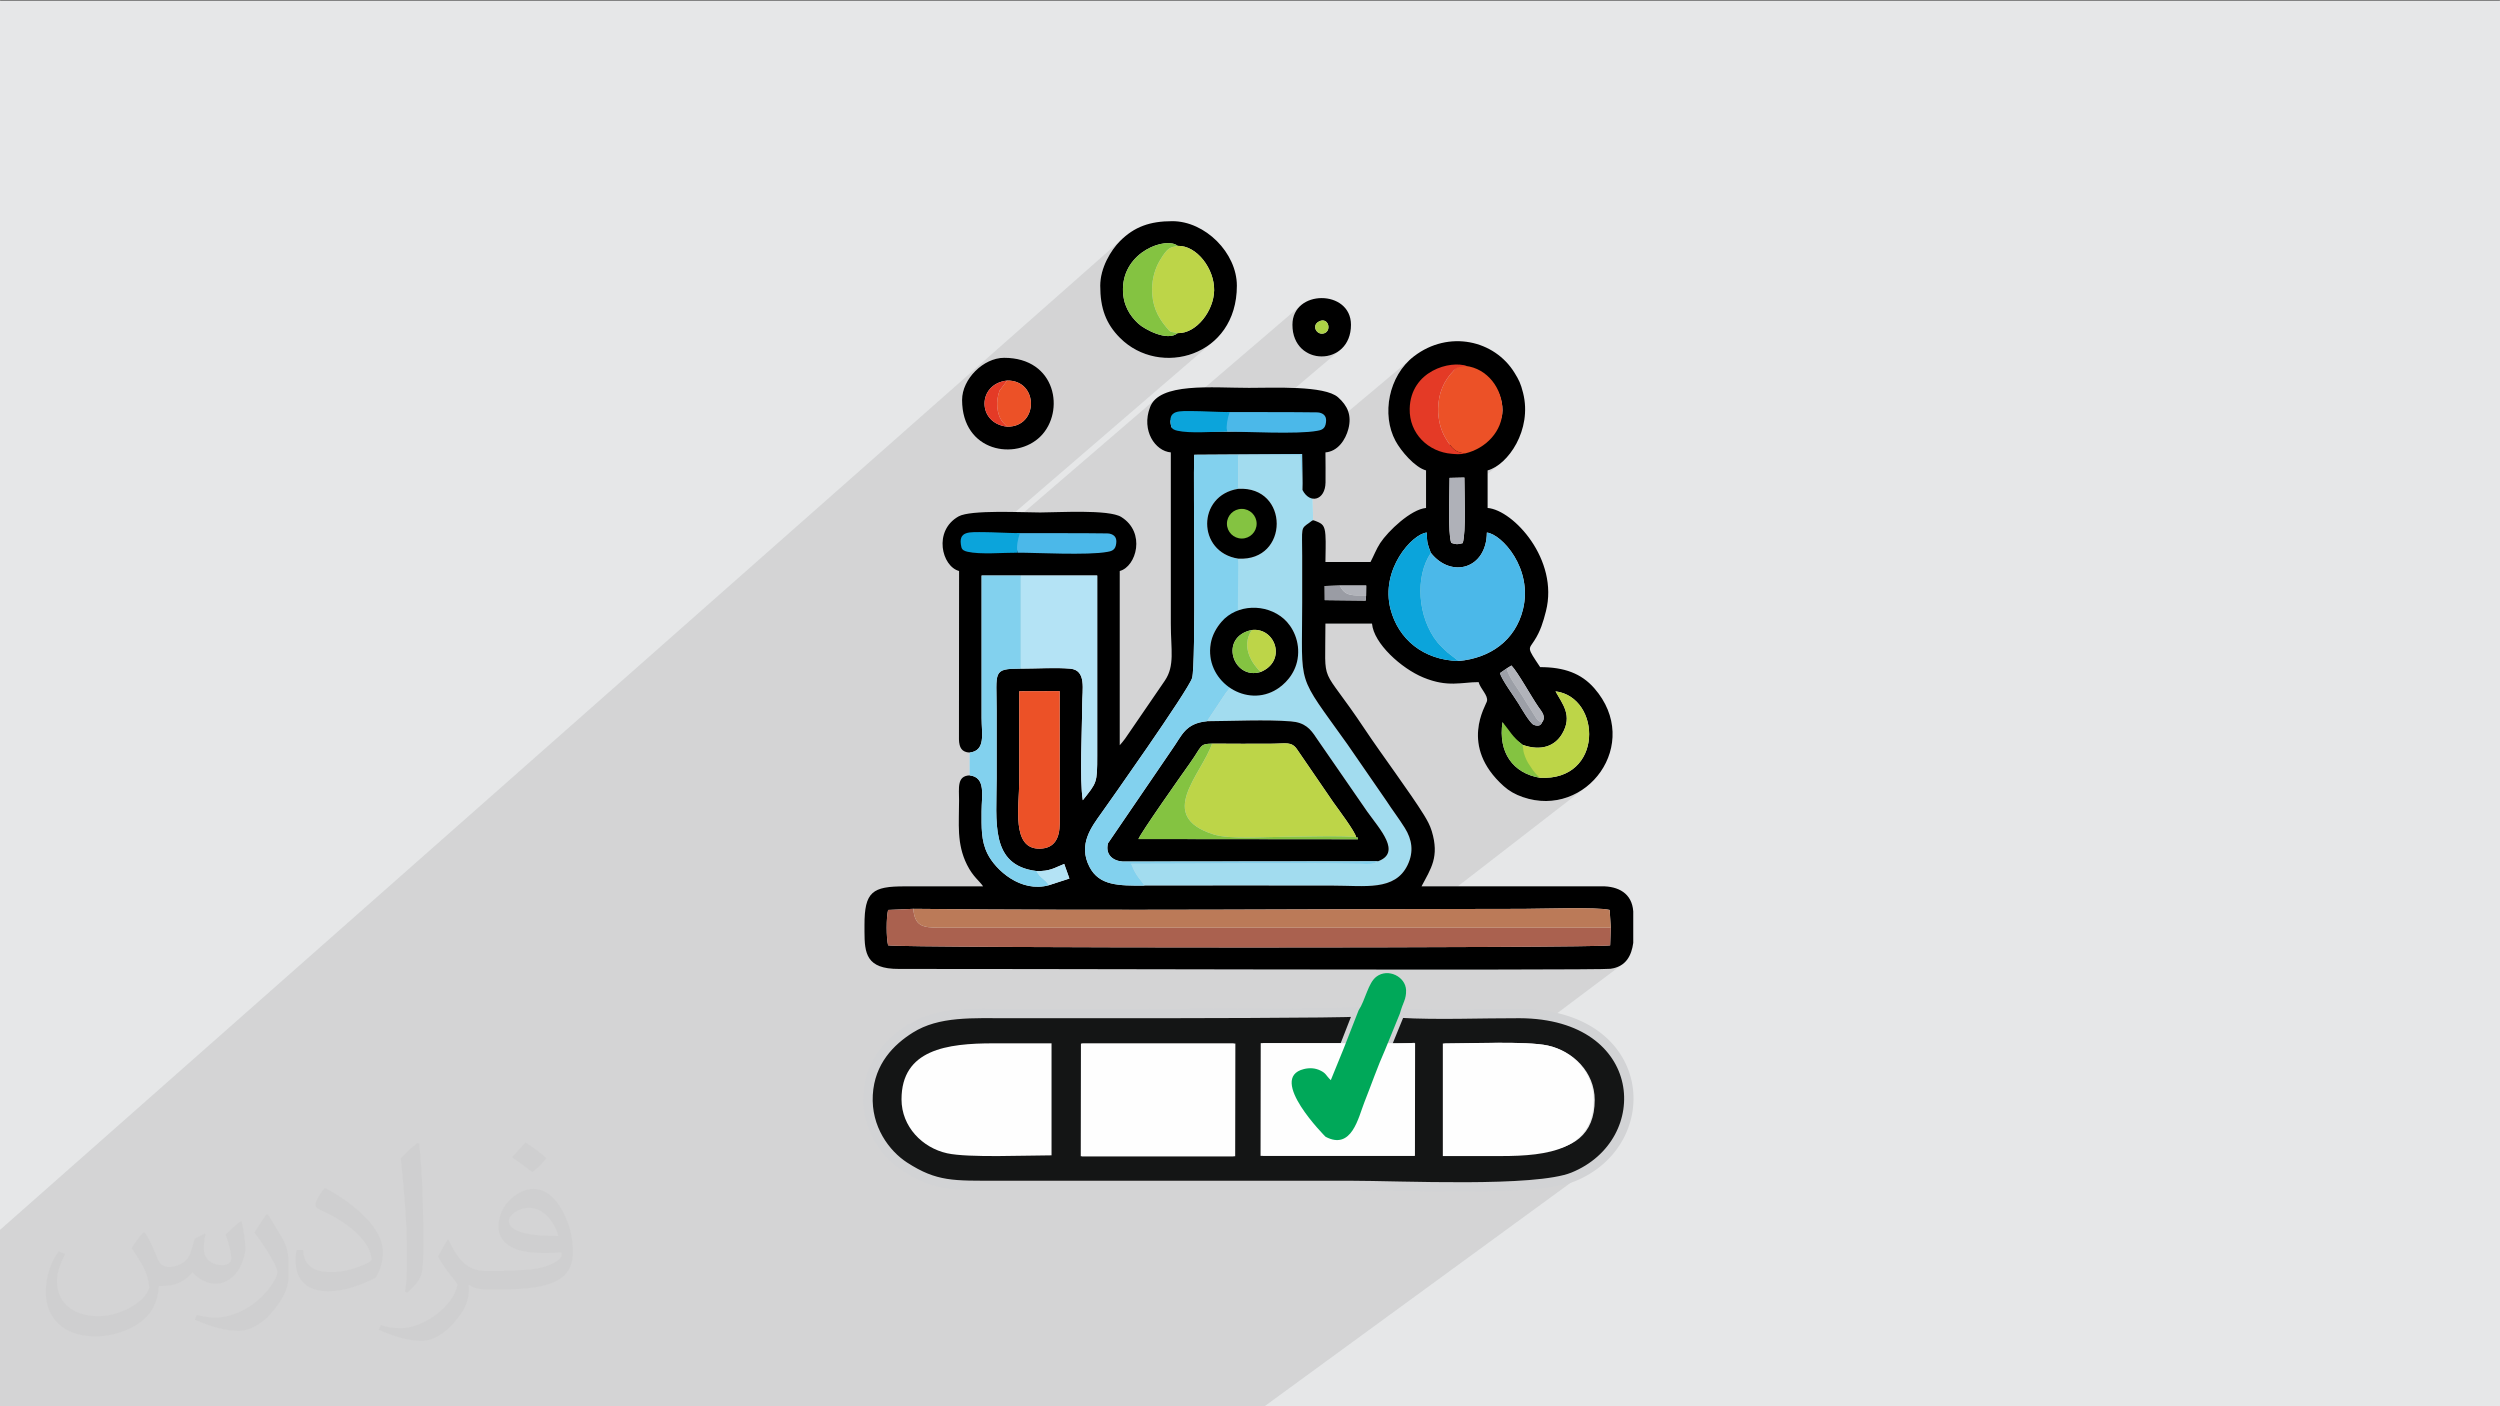 <?xml version="1.0" encoding="UTF-8"?>
<!DOCTYPE svg PUBLIC "-//W3C//DTD SVG 1.1//EN" "http://www.w3.org/Graphics/SVG/1.1/DTD/svg11.dtd">
<!-- Creator: CorelDRAW 2020 (64-Bit) -->
<svg xmlns="http://www.w3.org/2000/svg" xml:space="preserve" width="3.703in" height="2.083in" version="1.1" style="shape-rendering:geometricPrecision; text-rendering:geometricPrecision; image-rendering:optimizeQuality; fill-rule:evenodd; clip-rule:evenodd"
viewBox="0 0 3703.33 2083.33"
 xmlns:xlink="http://www.w3.org/1999/xlink"
 xmlns:xodm="http://www.corel.com/coreldraw/odm/2003"
 enable-background="new 0 0 64 64">
 <rect x="0" y="0" width="3703.33" height="2083.33" fill="#808080" stroke="none"/>
 <defs>
  <style type="text/css">
   <![CDATA[
    .str1 {stroke:#E6E7E8;stroke-width:13.89;stroke-miterlimit:2.613}
    .str0 {stroke:#D2D3D5;stroke-width:13.89;stroke-miterlimit:2.613}
    .fil4 {fill:black}
    .fil22 {fill:#00A859}
    .fil12 {fill:#0BA4DB}
    .fil20 {fill:#141515}
    .fil9 {fill:#4BB8E9}
    .fil6 {fill:#82D1EE}
    .fil13 {fill:#84C341}
    .fil18 {fill:#9A9CA4}
    .fil17 {fill:#9C9FA7}
    .fil3 {fill:#A2DCEF}
    .fil5 {fill:#AA614F}
    .fil19 {fill:#ACD146}
    .fil15 {fill:#AFB1B8}
    .fil16 {fill:#B1B3BA}
    .fil10 {fill:#B4E3F5}
    .fil7 {fill:#BB7A58}
    .fil8 {fill:#BDD548}
    .fil14 {fill:#E43A26}
    .fil0 {fill:#E6E7E8}
    .fil11 {fill:#EC5127}
    .fil21 {fill:#FEFEFE}
    .fil2 {fill:#373435;fill-opacity:0.031}
    .fil1 {fill:#373435;fill-opacity:0.102}
   ]]>
  </style>
 </defs>
 <g id="Layer_x0020_1">
  <polygon class="fil0" points="-2.5,1.43 3705.83,1.43 3705.83,2084.76 -2.5,2084.76 "/>
  <polygon class="fil1" points="1113.37,2084.76 1094.6,2084.76 1083.96,2084.76 1078.85,2084.76 1064.73,2084.76 1058.09,2084.76 1056.39,2084.76 1050,2084.76 1043.11,2084.76 1028.67,2084.76 1012.3,2084.76 1009.73,2084.76 1004.64,2084.76 994.1,2084.76 992.35,2084.76 991.69,2084.76 990.57,2084.76 988.61,2084.76 985.23,2084.76 960.44,2084.76 958.66,2084.76 957.67,2084.76 944.38,2084.76 941.1,2084.76 941.06,2084.76 939.07,2084.76 938.67,2084.76 936.02,2084.76 929.45,2084.76 920.35,2084.76 915.54,2084.76 909.46,2084.76 890.09,2084.76 888.81,2084.76 882.9,2084.76 877.8,2084.76 877.78,2084.76 856,2084.76 854.61,2084.76 853.47,2084.76 847.36,2084.76 840.21,2084.76 839.12,2084.76 807.82,2084.76 792.5,2084.76 778.52,2084.76 778.39,2084.76 769.16,2084.76 759.05,2084.76 740.63,2084.76 733.22,2084.76 719.99,2084.76 716.84,2084.76 711.28,2084.76 710.57,2084.76 705.03,2084.76 678.12,2084.76 668.52,2084.76 662.58,2084.76 655.7,2084.76 653.51,2084.76 637.63,2084.76 626.75,2084.76 618.68,2084.76 611.99,2084.76 606.98,2084.76 604.84,2084.76 603.31,2084.76 601.89,2084.76 592.49,2084.76 587.07,2084.76 587.07,2084.76 585.04,2084.76 577.32,2084.76 577.13,2084.76 566.76,2084.76 562.68,2084.76 561.14,2084.76 558.02,2084.76 552.54,2084.76 550.11,2084.76 543.59,2084.76 542.99,2084.76 542.12,2084.76 538.72,2084.76 537.4,2084.76 537.1,2084.76 534.68,2084.76 534.49,2084.76 529.54,2084.76 529.05,2084.76 523.41,2084.76 522.83,2084.76 522.25,2084.76 518.96,2084.76 518.41,2084.76 517.61,2084.76 515.03,2084.76 513.91,2084.76 513.5,2084.76 509.53,2084.76 506.55,2084.76 503.61,2084.76 502.61,2084.76 500.04,2084.76 490.83,2084.76 489.17,2084.76 485.21,2084.76 480.98,2084.76 479.51,2084.76 477.89,2084.76 477.32,2084.76 472.28,2084.76 466.11,2084.76 464.86,2084.76 462.56,2084.76 456.31,2084.76 455.83,2084.76 455.63,2084.76 454.02,2084.76 453.7,2084.76 453.2,2084.76 453.06,2084.76 448.54,2084.76 446.98,2084.76 434.96,2084.76 430.34,2084.76 426.8,2084.76 426.27,2084.76 423.14,2084.76 421.81,2084.76 421.79,2084.76 418.33,2084.76 416.04,2084.76 415.43,2084.76 404.94,2084.76 404.13,2084.76 404.13,2084.76 402.59,2084.76 401.6,2084.76 374.05,2084.76 361.86,2084.76 360.56,2084.76 360.55,2084.76 354.59,2084.76 350.61,2084.76 350.58,2084.76 346.79,2084.76 345.39,2084.76 340.51,2084.76 338.81,2084.76 334.33,2084.76 324.99,2084.76 322.14,2084.76 321.58,2084.76 319.56,2084.76 311.93,2084.76 311.81,2084.76 311.02,2084.76 308,2084.76 305.13,2084.76 301.43,2084.76 299.11,2084.76 294.23,2084.76 286.54,2084.76 285.94,2084.76 285.39,2084.76 285.11,2084.76 283.69,2084.76 282.56,2084.76 280.89,2084.76 277.45,2084.76 277.03,2084.76 273.25,2084.76 257.27,2084.76 248.97,2084.76 246.31,2084.76 245.84,2084.76 245.57,2084.76 245.42,2084.76 241.61,2084.76 239.94,2084.76 233.97,2084.76 229.51,2084.76 216.91,2084.76 211.91,2084.76 207.74,2084.76 205.12,2084.76 192.85,2084.76 189.79,2084.76 189.78,2084.76 167.35,2084.76 166.01,2084.76 148.58,2084.76 137,2084.76 115.93,2084.76 108.39,2084.76 92.86,2084.76 89.62,2084.76 86.02,2084.76 74.82,2084.76 68.08,2084.76 67.6,2084.76 67.5,2084.76 64.96,2084.76 43.66,2084.76 39.39,2084.76 28.47,2084.76 25.87,2084.76 23.32,2084.76 21.47,2084.76 19.84,2084.76 16.37,2084.76 1.94,2084.76 -1.71,2084.76 -2.5,2084.76 -2.5,2083.48 -2.5,2070.57 -2.5,2069.85 -2.5,2066.04 -2.5,2056.07 -2.5,2048.31 -2.5,2027.27 -2.5,2017.91 -2.5,2006.31 -2.5,1996.72 -2.5,1992 -2.5,1986.93 -2.5,1986.28 -2.5,1951.26 -2.5,1948.6 -2.5,1947.06 -2.5,1935.97 -2.5,1924.95 -2.5,1921.35 -2.5,1895.25 -2.5,1894.29 -2.5,1889.11 -2.5,1888.76 -2.5,1880.65 -2.5,1876.05 -2.5,1867.07 -2.5,1863.48 -2.5,1859.29 -2.5,1849.61 -2.5,1827.09 -2.5,1824.33 -2.5,1824.08 1663.16,353.23 1659.17,357.05 1656.57,359.76 1653.96,362.75 1651.36,365.99 1648.78,369.46 1646.27,373.16 1643.83,377.06 1641.51,381.14 1639.33,385.39 1637.3,389.78 1635.46,394.31 1633.83,398.96 1632.44,403.7 1631.31,408.53 1630.48,413.41 1629.96,418.35 1629.78,423.31 1629.86,428.07 1685.09,379.51 1691.41,374.3 1698.07,369.9 1704.93,366.32 1711.8,363.55 1718.54,361.61 1724.97,360.48 1730.95,360.18 1736.31,360.7 1740.88,362.06 1744.51,364.23 1749.81,364.5 1755.02,365.54 1760.1,367.31 1765.02,369.74 1769.74,372.78 1774.23,376.37 1778.45,380.45 1782.36,384.97 1785.94,389.87 1789.15,395.09 1791.94,400.58 1794.29,406.28 1796.17,412.12 1797.52,418.06 1798.32,424.03 1798.54,429.98 1798.17,435.71 1797.24,441.46 1795.78,447.19 1793.83,452.83 1791.43,458.33 1788.6,463.63 1785.38,468.68 1781.8,473.41 1777.91,477.79 1773.73,481.74 1718.57,529.44 1725.48,530.06 1732.69,530.19 1739.88,529.83 1747.02,528.98 1754.08,527.64 1761.03,525.81 1767.84,523.5 1774.47,520.7 1780.91,517.43 1787.1,513.69 1793.03,509.47 1798.67,504.79 1469.18,788.57 1471.91,788.66 1474.87,788.76 1477.94,788.88 1481.15,789 1481.82,789.03 1711.25,591.65 1708.76,594.28 1706.6,597.16 1704.8,600.29 1703.38,603.68 1701.35,610.02 1700.06,616.24 1699.46,622.31 1699.52,628.19 1700.17,633.83 1701.39,639.2 1702.67,642.96 1737.29,613.29 1741.53,610.8 1742.3,610.62 1928.06,451.48 1922.51,457.04 1918.23,463.84 1915.48,471.87 1914.5,481.14 1915.48,492.14 1918.23,501.67 1919.9,504.82 1950.46,478.76 1954.18,476.06 1958.81,474.76 1962.58,475.42 1965.41,477.56 1967.22,480.69 1967.89,484.32 1967.36,487.99 1965.53,491.2 1932.19,519.57 1934.63,521.47 1941.95,525.14 1949.79,527.34 1957.88,528.07 1965.97,527.34 1973.81,525.14 1981.13,521.47 1987.7,516.34 1876.59,610.5 1881.93,610.51 1887.57,610.52 1893.2,610.53 1898.8,610.54 1904.33,610.56 1909.75,610.57 1915.04,610.59 1920.16,610.61 1925.08,610.64 1929.76,610.67 1934.18,610.69 1938.3,610.73 1942.08,610.77 1945.5,610.81 1948.52,610.85 1951.1,610.9 1951.87,610.93 1952.61,610.98 1953.35,611.06 1954.07,611.17 1954.8,611.32 1955.52,611.5 1956.24,611.72 1956.98,611.98 1959.39,613.14 1961.29,614.59 1962.72,616.32 1963.71,618.32 1964.27,620.58 1964.43,623.09 1964.21,625.85 1963.65,628.84 1962.76,631.44 1961.51,633.48 1959.99,635.02 1915.04,672.78 1921.98,672.74 2094.63,527.8 2087.85,533.56 2081.72,539.92 2076.25,546.8 2071.43,554.15 2067.28,561.9 2063.8,569.96 2061,578.29 2058.87,586.79 2057.44,595.42 2056.87,602.19 2109.34,558.31 2115.55,553.44 2122.16,549.36 2129.04,546.04 2136.06,543.47 2143.07,541.62 2149.94,540.47 2156.54,539.99 2162.73,540.17 2168.37,540.97 2173.32,542.38 2173.24,542.45 2176.8,543.04 2182.59,544.63 2188.09,546.78 2193.29,549.44 2198.16,552.57 2202.69,556.15 2206.86,560.13 2210.66,564.47 2214.07,569.15 2217.08,574.11 2219.67,579.33 2221.81,584.76 2223.51,590.37 2224.74,596.13 2225.47,601.99 2225.71,607.92 2225.41,613.56 2224.58,619.09 2223.24,624.46 2221.42,629.68 2219.13,634.7 2216.41,639.52 2213.27,644.11 2209.74,648.45 2205.84,652.52 2201.6,656.3 2112.48,729.61 2112.48,736.61 2147.3,707.98 2169.27,707.48 2169.3,712.02 2169.37,717.3 2169.48,723.23 2169.51,724.9 2203.68,696.91 2209.37,694.9 2215.13,691.92 2220.87,688.03 2169.61,730 2169.73,736.52 2169.84,743.65 2169.93,750.94 2169.96,758.29 2169.94,765.56 2169.84,772.65 2169.65,779.43 2169.35,785.78 2168.93,791.59 2168.37,796.75 2167.66,801.13 2166.78,804.61 2133.27,831.86 2138.56,835.16 2143.2,837.18 2202.56,788.97 2206.99,790 2211.85,792.11 2217.03,795.23 2222.39,799.32 2227.82,804.31 2233.18,810.15 2238.36,816.78 2243.22,824.15 2247.66,832.19 2251.53,840.86 2254.72,850.09 2257.1,859.82 2258.56,870.01 2258.95,880.59 2258.17,891.5 2256.07,902.7 2253.64,911.13 2250.63,919.09 2247.05,926.57 2242.94,933.57 2238.31,940.09 2233.2,946.12 2227.63,951.67 2221.61,956.72 2151.37,1012.77 2153.54,1012.78 2158.26,1012.64 2162.88,1012.37 2167.43,1012 2171.95,1011.61 2176.46,1011.22 2181.01,1010.88 2185.63,1010.65 2190.33,1010.56 2191.7,1014.28 2193.64,1017.92 2194.39,1019.11 2221.94,997.21 2232.13,990.13 2238.98,985.92 2240.92,988.14 2243.06,990.88 2245.36,994.07 2247.8,997.64 2250.36,1001.53 2253,1005.67 2255.71,1010 2258.46,1014.46 2261.22,1018.97 2263.96,1023.48 2266.66,1027.93 2269.29,1032.23 2271.83,1036.34 2274.25,1040.19 2276.52,1043.7 2277.56,1045.23 2304.28,1024.19 2310.5,1025.33 2316.33,1027.11 2321.76,1029.48 2326.8,1032.4 2331.44,1035.81 2335.66,1039.68 2339.46,1043.96 2342.84,1048.6 2345.78,1053.56 2348.3,1058.8 2350.37,1064.26 2351.99,1069.91 2353.15,1075.7 2353.86,1081.59 2354.1,1087.52 2353.87,1093.45 2353.16,1099.35 2351.96,1105.16 2350.27,1110.83 2348.09,1116.33 2345.4,1121.61 2342.2,1126.63 2338.49,1131.33 2334.26,1135.68 2329.5,1139.62 2271.25,1184.89 2273.33,1185.33 2281.93,1186.38 2290.39,1186.67 2298.67,1186.25 2306.77,1185.14 2314.64,1183.38 2322.26,1180.99 2329.61,1178.01 2336.65,1174.47 2343.37,1170.4 2349.73,1165.84 2116.13,1346.63 2116.29,1346.63 2144.54,1346.57 2172.74,1346.52 2200.9,1346.48 2229.01,1346.45 2257.07,1346.44 2259.73,1346.43 2262.69,1346.41 2265.93,1346.37 2269.42,1346.31 2273.15,1346.25 2277.09,1346.19 2281.23,1346.11 2285.54,1346.03 2290,1345.94 2294.59,1345.86 2299.28,1345.78 2304.06,1345.7 2308.9,1345.63 2313.79,1345.57 2318.69,1345.51 2323.6,1345.47 2328.48,1345.44 2333.32,1345.43 2338.1,1345.43 2342.79,1345.46 2347.37,1345.5 2351.82,1345.57 2356.12,1345.67 2360.24,1345.8 2364.18,1345.95 2367.9,1346.14 2371.38,1346.36 2374.6,1346.62 2377.55,1346.91 2380.19,1347.25 2382.51,1347.62 2384.48,1348.04 2386.15,1374.24 2385.21,1400.49 2338.09,1436.01 2356.77,1435.86 2371.45,1435.68 2381.27,1435.47 2385.89,1435.22 2393.81,1433.44 2400.44,1430.52 2405.91,1426.6 2247.04,1545.85 2250.72,1545.94 2255.86,1546.11 2260.84,1546.32 2265.66,1546.57 2270.29,1546.87 2274.71,1547.2 2278.9,1547.6 2282.85,1548.04 2286.54,1548.54 2289.93,1549.09 2293.03,1549.71 2299.83,1551.49 2306.46,1553.8 2312.89,1556.6 2319.07,1559.89 2324.96,1563.65 2330.55,1567.84 2335.77,1572.45 2340.6,1577.47 2345,1582.87 2348.94,1588.63 2352.37,1594.74 2355.26,1601.16 2357.57,1607.88 2359.28,1614.89 2360.32,1622.15 2360.68,1629.66 2360.48,1636.39 2359.91,1642.76 2358.96,1648.76 2357.65,1654.42 2356,1659.74 2354.01,1664.73 2351.7,1669.4 2349.08,1673.77 2346.17,1677.83 2342.96,1681.61 2339.48,1685.12 2335.74,1688.35 2331.76,1691.33 2239.41,1741.63 2241.02,1741.55 2252.07,1740.9 2262.71,1740.13 2272.9,1739.22 2282.59,1738.18 2291.73,1737 2300.27,1735.66 2308.16,1734.16 2315.35,1732.49 2321.81,1730.65 2327.46,1728.62 2341.51,1739.05 2352.13,1733.1 2361.93,1726.45 1871.2,2084.76 1863.98,2084.76 1796.15,2084.76 1785.96,2084.76 1743.72,2084.76 1738.41,2084.76 1638.28,2084.76 1638.26,2084.76 1596.09,2084.76 1583.44,2084.76 1581.22,2084.76 1577.43,2084.76 1560.06,2084.76 1529.12,2084.76 1521.16,2084.76 1477.51,2084.76 1463.93,2084.76 1446.07,2084.76 1441.63,2084.76 1441.61,2084.76 1433.9,2084.76 1427.59,2084.76 1412.44,2084.76 1387.91,2084.76 1386.08,2084.76 1356.61,2084.76 1341.02,2084.76 1336.04,2084.76 1324.22,2084.76 1310.65,2084.76 1295.91,2084.76 1295.89,2084.76 1292.59,2084.76 1273.71,2084.76 1247.7,2084.76 1247.63,2084.76 1211.22,2084.76 1188.66,2084.76 1171.05,2084.76 1162.41,2084.76 1135.37,2084.76 1122.06,2084.76 "/>
  <path class="fil2" d="M214.37 1825.52c7.08,10.63 11.35,20.83 16.15,32.19 3.13,6.77 5.1,19.37 20.52,19.37 4.69,0 11.04,-1.67 16.87,-4.79 6.77,-3.54 11.46,-8.65 14.27,-16.56l6.25 -20.83 15 -7.5 0.83 1.25c-1.98,7.81 -2.4,15.31 -2.4,21.25 0,17.71 15,24.37 27.19,24.37 7.08,0 13.44,-3.54 13.44,-9.79 0,-8.33 -3.54,-22.5 -8.33,-35.42 7.08,-7.08 14.27,-14.17 22.5,-20.1l1.15 0.73c3.54,15 5.52,30 5.52,39.79 0,9.48 -4.27,20.52 -7.81,27.6 -7.08,13.75 -20.1,24.79 -35.94,24.79 -11.77,0 -24.79,-5.94 -34.27,-16.98l-0.42 0c-8.65,10.63 -21.67,20.1 -42.92,20.1l-6.77 0c-0.73,13.75 -3.96,23.65 -8.65,32.71 -12.6,24.79 -50.1,42.08 -85.1,42.08 -48.96,0 -73.75,-28.33 -73.75,-65.73 0,-23.23 7.5,-44.9 19.27,-60.21l9.48 3.85c-7.08,13.85 -12.19,27.19 -12.19,40.21 0,35.42 28.33,51.98 61.46,51.98 30.73,0 68.65,-19.69 75.31,-42.19 -2.4,-24.79 -11.77,-36.15 -26.04,-58.65 4.37,-7.5 9.9,-14.9 16.56,-22.81l1.25 0 0 0 1.56 -0.73 0 0 0 0 0.02 0.03 0 0 0 0 0 0 -0 -0zm564.48 -132.71c10.31,6.25 20.52,14.17 30.42,22.81 -5.52,7.5 -12.19,14.58 -20.94,20.83 -9.79,-7.81 -19.69,-14.9 -29.9,-21.98 6.67,-7.92 13.75,-15.42 20.42,-22.08l0 0 0 0.42 0 0 0 0 0 0 0 0 0 -0zm5.21 96.46c-16.56,0 -30.42,11.04 -30.42,19.27 0,17.29 33.54,22.81 73.33,22.4 -5.1,-20.42 -22.5,-41.67 -42.92,-41.67l0 0 0 0 0 0 0.01 0 0 0 0 0 0 0 0 -0zm-37.5 92.92c21.67,0 40.63,-0.83 55.21,-4.37 16.15,-3.96 30,-12.19 30,-17.71 0,-1.56 0,-3.13 -0.42,-4.69 -9.06,0.73 -19.37,0.73 -28.44,0.73 -29.58,0 -51.56,-6.67 -60.73,-23.23 -2.29,-4.27 -3.85,-9.37 -3.85,-15.31 0,-15.73 6.67,-31.46 18.85,-42.08 10.31,-8.75 21.35,-14.27 32.71,-14.27 20.52,0 37.08,16.56 48.13,42.6 6.35,14.17 10.63,30.63 10.63,51.15 0,13.75 -3.85,25.21 -12.19,33.85 -15.73,15.31 -45.31,21.25 -90.31,21.25l-20.42 0 0 0 -5.21 0c-11.04,0 -19.27,-1.98 -25.63,-6.67l-0.73 0c0.31,2.29 0.31,5.1 0.31,7.5 0,9.79 -3.13,22.81 -10.21,33.02 -20.1,29.9 -41.77,42.5 -60.31,42.5 -18.96,0 -42.19,-7.08 -63.13,-16.56l3.54 -7.08c6.77,2.81 16.25,4.79 29.27,4.79 33.85,0 78.44,-32.71 83.96,-64.58 -1.25,-2.4 -3.54,-5.94 -6.77,-9.48 -9.79,-11.77 -16.15,-21.67 -22.08,-31.87 5.21,-9.79 9.48,-17.71 13.85,-24.79l1.56 -0.42c14.17,29.58 27.6,46.46 56.77,46.46l4.79 0 0 0 21.25 0 -0.42 -0.73 0 0 0 0 0.02 -0.01zm-146.67 31.04c2.4,-13.33 2.81,-28.75 2.81,-42.92l0 -20.83c0,-39.37 -5.21,-96.46 -9.06,-133.44 7.08,-7.92 16.87,-16.98 24.79,-22.81l2.4 0.73c5.1,46.87 6.25,101.25 6.25,151.25 0,12.92 -0.31,25.94 -1.56,35.42 -0.73,11.77 -7.5,20.83 -22.08,34.58l-3.13 -1.56 -0.42 -0.42 0 0.01 0 0 0 0 0 0 -0 -0zm-150.94 -61.77c0.73,18.54 9.79,33.02 41.35,33.02 19.69,0 36.25,-5.1 54.79,-13.75 3.13,-1.56 5.1,-3.54 5.1,-5.1 0,-11.46 -8.65,-26.77 -23.65,-40.52 -14.58,-13.02 -33.44,-24.79 -51.67,-32.29 -5.83,-2.81 -7.81,-5.52 -7.81,-7.92 0,-5.52 7.08,-16.46 13.02,-24.37l1.87 -0.42c20.52,10.63 43.44,26.77 60.42,44.48 15.31,16.15 24.79,32.71 24.79,50.83 0,13.33 -3.96,25.94 -10.63,37.4 -22.5,11.35 -46.56,20.1 -70.21,20.1 -28.75,0 -48.44,-13.44 -48.44,-45.31 0,-3.54 0,-8.65 1.15,-15.73l9.9 0 0 0 0 -0.42 0 0 0 0 0.02 0 0 0 0 0 0 0 -0 0zm-52.08 -52.39l17.71 29.17c6.77,10.63 12.6,22.4 12.6,40.52l0 23.65c0,19.27 -12.19,39.37 -31.87,59.79 -15.42,13.85 -29.17,19.37 -41.77,19.37 -18.54,0 -40.21,-5.52 -65.1,-16.56l2.81 -7.08c7.81,1.98 16.87,3.96 27.92,3.96 35.52,-0.42 72.19,-26.04 88.75,-57.92 1.98,-3.54 2.81,-7.08 2.81,-9.48 0,-3.54 -1.98,-7.81 -3.65,-11.35 -9.06,-17.29 -19.27,-32.71 -30.31,-47.29 5.94,-9.06 11.46,-18.13 17.71,-26.77l1.67 0.42 0 0 0.73 -0.42 0 0 0 0.01 0 -0.02 0 0 0 0 0 0 -0 0z"/>
  <g id="_1677145431600">
   <g>
    <path class="fil0" d="M1834.26 724.17c75.98,-4.41 75.98,107.84 0,103.43l-3.37 78c0.37,2.18 -4.57,14.82 3.1,13.14 32.15,2.07 42.67,-23.8 67.66,-2.12 13.04,11.31 24.87,33.65 20.52,59.73 -3.63,21.83 -18.89,38.68 -34.8,47.08 -26.76,14.13 -35.69,-4.24 -58.48,-9.98 -6.07,1.14 -8.5,8.49 -12.54,12.41l-28.32 42.57c37.93,-0.21 87.64,-2.67 124.29,0.23 20.86,1.65 28.99,11.26 37.57,24.41l75.42 109.2c19.26,26.91 51.04,60.73 15.98,73.67 -7.56,5.3 -15.16,3.93 -24.47,3.8 -109.56,-1.65 -231.17,-0.04 -341.11,-0.04 2.77,6.65 4.38,10.64 8.38,16.82 3.12,4.81 8.17,10.35 11.37,15.46 93.02,-0.3 186.09,-0.02 279.11,-0.02 47.2,0 92.02,8.27 110.61,-30.63 9.5,-19.88 6.33,-37.87 -4.11,-54.69 -8.69,-14 -18.62,-26.77 -27.91,-41.12l-57.2 -82.92c-76.65,-107.67 -66.99,-81.07 -66.99,-209.94 0,-22.98 0,-45.97 0,-68.96 0,-48.19 -3.42,-38.74 16.22,-53.39l-0.93 -35.55c-10.83,-6.86 -1.62,-4.49 -14.87,-8.95l-3.47 -51.07 -91.65 0 0 49.41z"/>
    <path class="fil0" d="M1352.85 1346.37c296.55,3.17 605.24,0.07 904.22,0.07 26.69,0 108.26,-3.13 127.42,1.6l1.67 26.2 -0.94 26.25c-17.84,4.17 -1052.58,4.17 -1069.7,-0.03 -2.8,-11.44 -2.8,-40.99 0,-52.43l37.34 -1.67zm586.55 -571.91c5.74,-3.98 4.17,-4.79 10.45,-2.22 8.68,3.56 12.56,5.65 13.59,20.31 0.85,12.01 0,27.63 0,40.04l66.73 0c4.59,-8.69 8.77,-19.53 14.29,-27.97 11.77,-17.98 45.78,-50.26 68.01,-52.11l0 -55.61c-16.59,-4.43 -37.16,-28.71 -45.25,-43.72 -20.94,-38.85 -10.46,-96.41 27.41,-125.39 51.39,-39.33 119.23,-23.98 149,24.61 6.46,10.54 9.01,15.46 12.6,29.67 13.82,54.73 -22.52,106.81 -52.55,114.83l0 55.61c38.22,3.18 105.88,76.66 86.37,153.09 -4.06,15.9 -8.07,29.21 -16.98,43.09 -8.94,13.94 -11.57,9.69 8.46,39.61 35.52,0 60.9,9.29 80.07,31.15 72.11,82.28 -11.51,194.05 -105.79,161.39 -11.24,-3.89 -20.27,-9.02 -28.28,-16.2 -66.72,-59.79 -25.98,-119.67 -24.76,-126.15 1.65,-8.76 -9.76,-17.92 -12.44,-27.95 -25.43,0 -45.35,8.25 -82.04,-6.93 -32.57,-13.48 -73.45,-50.48 -75.89,-79.82l-68.96 0c0,98 -9.09,55.15 58.72,157.04 24.04,36.12 67.48,94.42 87.17,126.37 4.97,8.07 9,15.38 11.61,23.98 11.58,38.23 -1.15,55.43 -15.14,81.87l266.99 -0.06c24.24,-0.2 44.76,10.18 46.65,37.11l0 46.72c-2.54,18.59 -10.64,35.24 -33.56,38.38 -20.32,2.79 -985.7,-0.23 -1054.2,0.21 -48.65,0.31 -51.06,-23.28 -51.15,-55.29l0 -7.53 0 -2.04c-0.01,-49.76 11.76,-57.53 60.06,-57.5 38.56,0.02 77.11,0 115.67,0 -5.5,-8.21 -14.89,-14.07 -23.78,-31.83 -15.74,-31.46 -11.76,-60.89 -11.81,-94.96 -0.03,-19.47 -3.35,-36.69 15.57,-37.64 24.59,2.91 17.79,29.76 17.78,53.21 -0.01,23.5 -0.94,43.19 8.61,62.63 12.04,24.5 49.59,58.46 91.13,46.89l30.38 -9.87 -7.7 -21.64c-14.63,5.79 -20.97,11.12 -41.16,10.55 -69.29,-8.59 -58.97,-72.32 -58.97,-137.5 0,-33.37 0,-66.73 0,-100.1 0,-58.28 -6.82,-62.14 35.71,-62.28 21.85,-0 52.52,-1.81 73.3,0.07 24.4,2.21 17.76,30.74 17.76,53.31 0,35.61 -4.15,110.61 0.88,141.59 20.79,-26.48 21.37,-24.85 21.37,-65.96l0 -266.93 -113.3 0 -57.99 -0.02 0 211.34c0,23.02 6.49,48.11 -17.78,50.99 -11.36,-0.57 -15.52,-7.15 -15.76,-19.66l0.19 -249.32c-25.78,-6.89 -38.57,-59.56 -0.82,-80.9 17.88,-10.11 95.09,-5.85 120.94,-5.85 26.49,0 101.63,-4.84 120.13,6.67 36.79,22.9 22.46,73.49 -2.23,80.09l0 258.03c2.78,-3.19 5.05,-5.76 7.99,-9.81l58.78 -85.81c15.05,-22.25 8.87,-45.61 8.87,-84.56 0,-84.53 0,-169.06 0,-253.58 -23.22,-1.93 -43.83,-32.45 -30.95,-66.54 13.17,-37.55 92.68,-29.11 146.62,-29.11 37.09,0 112.15,-3.67 132.08,13.99 14.11,12.51 20.5,26.65 15.37,46.66 -4.26,16.58 -15.82,33.49 -34.01,35.01 0,14.74 0.41,29.96 0.13,44.62 -0.48,26.42 -23.24,32.46 -34.2,10.98l-0.54 -53.12 -159.87 1.02c-1.57,44.07 3,310.84 -3.08,330.7 -5.58,18.24 -126.13,188.47 -134,199.53 -14.79,20.79 -35.44,46.92 -17.91,80.47 14.55,27.85 43.15,27.63 81.47,27.56 93.02,-0.3 186.09,-0.02 279.11,-0.02 47.2,0 92.02,8.27 110.61,-30.63 9.5,-19.88 6.33,-37.87 -4.11,-54.69 -8.69,-14 -18.62,-26.77 -27.91,-41.12l-57.2 -82.92c-76.65,-107.67 -66.99,-81.07 -66.99,-209.94 0,-22.98 0,-45.97 0,-68.96 0,-42.76 -2.69,-40.13 10.43,-49.24zm-429.6 249.57l59.96 -0.18 0.06 195.88c-0.16,21.96 -7.63,36.85 -29.11,37.5 -43.22,1.32 -30.91,-63.35 -30.91,-99.87 0,-44.44 0,-88.89 0,-133.33zm771.11 128.17c-39.53,-6.8 -61.93,-37.35 -55.15,-82.44l5.89 12.49c9.99,15.76 8.71,8.82 23.96,21.22 27.37,9.71 47.66,1.81 58.32,-16.08 16.3,-27.37 0.39,-44.7 -9.64,-63.21 68.39,8.68 71.65,133.35 -23.38,128.02zm-48.77 -162.08l6.85 -4.21c9.79,10.39 28.94,45.41 39.65,60.91 5.2,7.52 12.37,14.94 5.5,23.57 -0.13,0.13 -1.94,7.63 -12.21,3.38 -5.47,-2.27 -18.81,-25.39 -22.38,-31.23 -6.61,-10.8 -24.67,-35.11 -27.59,-45.34l10.19 -7.08zm-112.5 -171c30.46,38.26 82.46,23.59 82.93,-30.16 22.24,2.52 68.36,53.38 53.51,113.73 -11.37,46.24 -48.68,72.3 -95.55,76.56 -52.46,-1.51 -88.91,-32.44 -100.57,-76.44 -15.69,-59.22 32.15,-111.95 53.65,-113.87 0.13,15.5 1.22,17.64 6.03,30.17zm-134.89 48.32l39.09 -0.05 -0.17 14.59 -0.59 7.78 -60.65 -0.72 -0.15 -20.89 22.47 -0.72zm-483.89 -74.89l0 26.69 0 -26.69zm648.9 11.66c-5.22,-14.89 -2.45,-75.22 -2.45,-96.24l21.96 -0.5c0,21.95 2.68,81.15 -2.48,97.12 -6.91,2.19 -10.34,2.06 -17.03,-0.38zm-207.6 -179.76c14.45,2.91 19.39,-4.57 15.52,8.17 -18.59,8.28 -115.05,5.75 -139.65,6.82 -21.48,-0.09 -55.91,0.74 -74.39,-5.14 -3.9,-1.24 -7.69,1.44 -8.69,-2.49 -5.97,-23.69 12.98,-2.78 36.2,-2.73 28.7,0.07 164.56,-9.54 171.01,-4.64zm227.57 -79.62c28.78,-0.77 56.1,31.34 55.99,63.07 -0.11,30.41 -35.49,46.36 -63.37,43.97 -2.34,1.55 8.19,15.52 3.81,16.59 -3.77,0.92 0.31,-2.46 -4.11,-2 -2.56,0.26 0.81,-5.87 -1.79,-6.07 -35.04,-2.67 -70.63,-18.03 -69.75,-54.71 1.36,-56.46 51.48,-66.67 79.22,-60.86z"/>
    <path class="fil0" d="M2386.15 1374.24l-994.39 0.05c-25.41,0.1 -36.65,-2.46 -38.91,-27.92l-37.34 1.67c-2.8,11.44 -2.8,40.99 0,52.43 17.13,4.2 1051.86,4.2 1069.7,0.03l0.94 -26.25z"/>
    <path class="fil0" d="M1795.5 1101.65c29.95,0.39 60.13,0.14 90.09,0.09 18.63,-0.04 27.63,-3.77 35.92,8.57l53.38 77.91c7.5,10.62 32.62,43.77 34.09,52.2 3.06,2.24 2.61,-2.85 2.57,2.89l-325.11 -0.3c2.32,-7.74 63.54,-94.61 76.42,-112.69 18.32,-25.74 13.56,-28.14 32.63,-28.66zm245.79 174.3c35.05,-12.94 3.28,-46.76 -15.98,-73.67l-75.42 -109.2c-8.58,-13.16 -16.71,-22.76 -37.57,-24.41 -36.65,-2.91 -86.36,-0.44 -124.29,-0.23 -32.64,3.31 -36.87,20.85 -51.87,41.83l-94.84 138.96c-4.28,16.53 6.78,26.07 21.68,27.1l378.31 -0.37z"/>
    <path class="fil0" d="M1695.45 1311.98c-3.2,-5.11 -8.25,-10.65 -11.37,-15.46 -4,-6.18 -5.61,-10.17 -8.38,-16.82 109.94,0 231.56,-1.61 341.11,0.04 9.31,0.14 16.91,1.51 24.47,-3.8l-378.31 0.37c-14.89,-1.03 -25.96,-10.57 -21.68,-27.1l94.84 -138.96c15,-20.98 19.23,-38.51 51.87,-41.83l28.32 -42.57c4.04,-3.92 8.42,-13.72 14.49,-14.86 -8.78,-11.16 -44.49,-14.85 -37.41,-57.41 2.21,-13.28 9.07,-24.44 16.04,-32.47 6.87,-7.92 30.11,-5.93 24.19,-10.11l0.61 -83.41c-61.44,-9.44 -61.44,-93.98 0,-103.43l0 -49.41 91.65 0 3.47 51.07 -0.54 -53.12 -159.87 1.02c-1.57,44.07 3,310.84 -3.08,330.7 -5.58,18.24 -126.13,188.47 -134,199.53 -14.79,20.79 -35.44,46.92 -17.91,80.47 14.55,27.85 43.15,27.63 81.47,27.56z"/>
    <path class="fil0" d="M2386.15 1374.24l-1.67 -26.2c-19.16,-4.73 -100.72,-1.6 -127.42,-1.6 -298.98,0 -607.67,3.09 -904.22,-0.07 2.26,25.45 13.5,28.02 38.91,27.92l994.39 -0.05z"/>
    <path class="fil0" d="M2008.99 1240.41c-1.48,-8.43 -26.59,-41.58 -34.09,-52.2l-53.38 -77.91c-8.29,-12.34 -17.3,-8.61 -35.92,-8.57 -29.97,0.06 -60.15,0.3 -90.09,-0.09 -16,46.29 -83.83,107.38 2.43,134.55 23.97,7.55 74.52,3.49 103.24,3.49 17.87,0 96.98,-2.23 107.83,0.73z"/>
    <path class="fil0" d="M2119.63 819.13c-23.73,34.81 -19.97,95.35 9.67,132.37 3.33,4.15 10.43,10.74 14.33,14.52l12.65 9.91c0.43,0.32 1,0.78 1.39,1.08 0.4,0.3 1.09,0.86 1.42,1.11 0.33,0.26 0.96,0.76 1.44,1.13 46.87,-4.26 84.18,-30.32 95.55,-76.56 14.85,-60.35 -31.28,-111.21 -53.51,-113.73 -0.47,53.74 -52.47,68.42 -82.93,30.16z"/>
    <path class="fil0" d="M1512.03 990.54c21.85,-0 52.52,-1.81 73.3,0.07 24.4,2.21 17.76,30.74 17.76,53.31 0,35.61 -4.15,110.61 0.88,141.59 20.79,-26.48 21.37,-24.85 21.37,-65.96l0 -266.93 -113.3 0 0 137.91z"/>
    <path class="fil0" d="M1744.51 364.23c28.44,-0.76 54.49,34.16 54.03,65.75 -0.44,30.37 -26.19,64.27 -54.03,63.52 -15.6,13.02 -49.74,-6.29 -57.85,-13.68 -13.24,-12.06 -23.54,-28.42 -23.2,-52.07 0.8,-55.76 64.5,-77.35 81.06,-63.52zm-114.73 59.07c0,33 8.23,56.23 29.39,77.39 59.07,59.07 173.04,27.52 173.04,-77.39 0,-48.69 -46.96,-95.65 -95.65,-95.65 -32.99,0 -56.23,8.23 -77.39,29.39 -13.72,13.73 -29.39,39.76 -29.39,66.26z"/>
    <path class="fil0" d="M1436.26 1114.93l0 33.71c24.59,2.91 17.79,29.76 17.78,53.21 -0.01,23.5 -0.94,43.19 8.61,62.63 12.04,24.51 49.59,58.46 91.13,46.89 -6.5,-10.34 -11.63,-8.93 -18.48,-20.96 -69.29,-8.59 -58.97,-72.32 -58.97,-137.5 0,-33.37 0,-66.73 0,-100.1 0,-58.28 -6.82,-62.14 35.71,-62.28l0 -137.91 -57.99 -0.02 0 211.34c0,23.02 6.49,48.11 -17.78,50.99z"/>
    <path class="fil0" d="M1509.79 1024.04c0,44.44 0,88.89 0,133.33 0,36.52 -12.31,101.19 30.91,99.87 21.48,-0.65 28.94,-15.54 29.11,-37.5l-0.06 -195.88 -59.96 0.18z"/>
    <path class="fil0" d="M1491.85 563.76c47.03,-0.75 47.03,69.07 0,68.32 -44.65,-4.86 -44.65,-63.46 0,-68.32zm-66.72 28.6c0,77.47 79.85,90.52 116.33,54.04 36.47,-36.47 23.43,-116.33 -54.04,-116.33 -30.74,0 -62.28,31.54 -62.28,62.29z"/>
    <path class="fil0" d="M1854.44 933.3c34.98,-4 52.25,46.08 12.91,62.19 -40.91,12.59 -62.48,-52.17 -12.91,-62.19zm-44.98 -12.19c-6.96,8.03 -13.82,19.19 -16.04,32.47 -8.9,53.49 48.43,93.87 93.95,69.84 15.92,-8.4 31.17,-25.24 34.8,-47.08 4.34,-26.08 -7.48,-48.42 -20.52,-59.73 -26.39,-22.89 -69.33,-21.87 -92.19,4.5z"/>
    <path class="fil0" d="M2170.32 671.74c31.37,-7.43 55.28,-33.41 55.39,-63.83 0.11,-31.73 -21.91,-62.15 -54.98,-65.89 -4.01,-0.39 -11.88,-1.13 -17.13,6.85 -14.84,15.05 -22.99,33.92 -23.23,56.81 -0.17,15.79 3.79,31.08 10.6,42.69 10.18,17.34 15.32,21.75 29.35,23.35z"/>
    <path class="fil0" d="M1744.51 493.51c27.84,0.75 53.59,-33.15 54.03,-63.52 0.46,-31.59 -25.59,-66.52 -54.03,-65.75 -10.84,2.55 -14.35,1.13 -26.83,22.4 -6.63,11.3 -10.88,25.94 -11.07,41.1 -0.29,24.05 7.62,41.1 21.41,57.53 6.98,8.32 5.11,5.57 16.48,8.25z"/>
    <path class="fil0" d="M2160.52 979.26c-0.48,-0.37 -1.11,-0.87 -1.44,-1.13 -0.33,-0.25 -1.02,-0.81 -1.42,-1.11 -0.39,-0.3 -0.96,-0.76 -1.39,-1.08l-12.65 -9.91c-3.9,-3.78 -11,-10.37 -14.33,-14.52 -29.64,-37.03 -33.4,-97.56 -9.67,-132.37 -4.81,-12.54 -5.9,-14.67 -6.03,-30.17 -21.49,1.92 -69.33,54.64 -53.65,113.87 11.65,44 48.11,74.93 100.57,76.44z"/>
    <path class="fil0" d="M1841.09 757.3c9.98,1.87 14.91,5.01 16.82,13.96 2.44,11.44 -2.5,7.68 -11.11,8.19 -13.66,18.47 -47.13,-17.18 -5.72,-22.14zm-6.83 70.29c75.98,4.41 75.98,-107.83 0,-103.43 -61.44,9.44 -61.44,93.99 0,103.43z"/>
    <path class="fil0" d="M2008.99 1240.41c-10.84,-2.96 -89.95,-0.73 -107.83,-0.73 -28.72,0 -79.27,4.06 -103.24,-3.49 -86.25,-27.17 -18.43,-88.26 -2.43,-134.55 -19.07,0.52 -14.31,2.92 -32.63,28.66 -12.87,18.08 -74.1,104.95 -76.42,112.69l325.11 0.3c0.04,-5.74 0.49,-0.65 -2.57,-2.89z"/>
    <path class="fil0" d="M2255.6 1103.48c-2.69,10.75 0.54,18.69 6.46,28.02 11.65,18.35 -1.06,9.58 18.84,20.71 95.03,5.33 91.76,-119.34 23.38,-128.02 10.04,18.51 25.94,35.84 9.64,63.21 -10.66,17.9 -30.95,25.8 -58.32,16.08z"/>
    <path class="fil0" d="M1954.18 476.06c13.39,-6.51 18.66,13.03 8.12,17.42 -11.27,4.69 -20.68,-11.31 -8.12,-17.42zm-39.68 5.08c0,62.57 86.75,62.57 86.75,0 0,-52.72 -86.75,-52.72 -86.75,0z"/>
    <path class="fil0" d="M1744.51 493.51c-11.38,-2.68 -9.5,0.07 -16.48,-8.25 -13.79,-16.43 -21.7,-33.48 -21.41,-57.53 0.19,-15.16 4.44,-29.8 11.07,-41.1 12.48,-21.27 15.99,-19.85 26.83,-22.4 -16.56,-13.83 -80.26,7.76 -81.06,63.52 -0.34,23.65 9.96,40.01 23.2,52.07 8.11,7.39 42.25,26.7 57.85,13.68z"/>
    <path class="fil0" d="M2170.32 671.74c-14.03,-1.6 -19.18,-6.02 -29.35,-23.35 -6.81,-11.61 -10.77,-26.9 -10.6,-42.69 0.24,-22.89 8.39,-41.77 23.23,-56.81 6.89,-6.45 7.42,-4.7 19.72,-6.5 -24.36,-9.09 -83.72,6.65 -85.08,63.11 -0.88,36.68 27.45,64.13 62.48,66.8 5.91,0.45 11.26,1.24 19.59,-0.54z"/>
    <path class="fil0" d="M1818.02 639.46c26.81,-0.15 103.89,4.28 133.23,-1.23 4.07,-0.76 10.57,-1.61 12.4,-9.39 1.96,-8.28 0.43,-14.15 -6.67,-16.86 -1.98,-0.75 -3.81,-1.03 -5.88,-1.07 -25.16,-0.55 -129.7,-0.37 -133.67,-0.44 -3.28,9.06 -1.34,20.5 0.59,28.99z"/>
    <path class="fil0" d="M1818.02 639.46c-1.93,-8.49 0.23,-19.87 3.51,-28.93 -21.92,-0.3 -39.9,-1.47 -51.62,-1.5 -23.11,-0.05 -40.88,-2.69 -35.05,22.32 0.99,4.24 4.81,5.72 9.03,6.7 18.83,4.39 52.69,1.3 74.13,1.4z"/>
    <path class="fil0" d="M1491.85 632.09c47.03,0.75 47.03,-69.07 0,-68.32l-11.25 15.11c-5.57,14.41 -4.85,34.7 4.72,46.35l6.52 6.86z"/>
    <path class="fil0" d="M2149.75 804.22c6.69,2.44 10.12,2.57 17.03,0.38 5.16,-15.97 2.48,-75.17 2.48,-97.12l-21.96 0.5c-0,21.02 -2.78,81.35 2.45,96.24z"/>
    <path class="fil0" d="M1867.35 995.49c39.34,-16.11 22.07,-66.19 -12.91,-62.19 -17.16,25.42 1.33,50.8 12.91,62.19z"/>
    <path class="fil0" d="M2280.9 1152.21c-4.14,-4.78 -5.45,-3.28 -17.1,-21.63 -2.73,-4.31 -7,-14.38 -7.27,-19.7l-0.93 -7.39c-16.22,-13.19 -17.59,-18.87 -29.85,-33.71 -6.78,45.09 15.63,75.64 55.15,82.44z"/>
    <path class="fil0" d="M1867.35 995.49c-11.58,-11.39 -30.07,-36.77 -12.91,-62.19 -49.56,10.02 -27.99,74.78 12.91,62.19z"/>
    <path class="fil0" d="M2232.13 990.13c1.11,10.56 17.26,31.55 23.54,41.75 4.24,6.87 7.98,13.34 12.86,20.55 5.79,8.57 7.36,15.35 15.6,17.97 6.87,-8.64 -0.3,-16.06 -5.5,-23.57 -10.7,-15.49 -29.85,-50.52 -39.65,-60.91l-6.85 4.21z"/>
    <path class="fil0" d="M1491.85 632.09l-6.52 -6.86c-9.57,-11.64 -10.29,-31.94 -4.72,-46.35l11.25 -15.11c-44.65,4.86 -44.65,63.46 0,68.32z"/>
    <path class="fil0" d="M2284.13 1070.4c-8.24,-2.62 -9.81,-9.4 -15.6,-17.97 -4.87,-7.21 -8.62,-13.68 -12.86,-20.55 -6.28,-10.2 -22.43,-31.19 -23.54,-41.75l-10.19 7.08c2.93,10.22 20.98,34.54 27.59,45.34 3.57,5.83 16.91,28.96 22.38,31.23 10.27,4.26 12.08,-3.24 12.21,-3.38z"/>
    <path class="fil0" d="M2023.67 881.99c-19.78,0.22 -31.3,1.64 -38.93,-14.54l-22.47 0.72 0.15 20.89 60.65 0.72 0.59 -7.78z"/>
    <path class="fil0" d="M1535.28 1290.41c6.86,12.04 11.98,10.62 18.48,20.96l30.38 -9.87 -7.7 -21.64c-14.63,5.79 -20.97,11.12 -41.16,10.55z"/>
    <path class="fil0" d="M2023.67 881.99l0.17 -14.59 -39.09 0.05c7.62,16.18 19.15,14.76 38.93,14.54z"/>
    <path class="fil0" d="M1954.18 476.06c-12.56,6.1 -3.15,22.1 8.12,17.42 10.54,-4.39 5.28,-23.93 -8.12,-17.42z"/>
    <path class="fil0" d="M1500.85 819.25c-3.44,-12.11 -3.44,-14.57 0,-26.69l0 26.69z"/>
    <path class="fil0" d="M1500.85 819.25l0 -26.69c-3.44,12.11 -3.44,14.58 0,26.69z"/>
    <path class="fil0" d="M1507.27 818.78c26.82,-0.15 103.89,4.28 133.23,-1.23 4.07,-0.76 10.57,-1.61 12.4,-9.39 1.95,-8.28 0.43,-14.15 -6.67,-16.86 -1.98,-0.76 -3.81,-1.04 -5.88,-1.08 -25.16,-0.54 -129.7,-0.37 -133.67,-0.44 -3.28,9.06 -1.33,20.5 0.59,28.99z"/>
    <path class="fil0" d="M1507.27 818.78c-1.92,-8.49 0.23,-19.87 3.51,-28.93 -21.91,-0.3 -39.9,-1.47 -51.61,-1.5 -23.11,-0.05 -40.89,-2.69 -35.05,22.32 0.98,4.24 4.81,5.72 9.02,6.7 18.83,4.39 52.69,1.3 74.13,1.39z"/>
    <path class="fil0" d="M1839.49 753.88c12.16,0 22.01,9.83 22.01,21.96 0,12.13 -9.85,21.96 -22.01,21.96 -12.16,0 -22.02,-9.83 -22.02,-21.96 0,-12.13 9.86,-21.96 22.02,-21.96z"/>
    <path class="fil0" d="M1610.05 1552.91l210.51 0 -0.23 153.07 -210.54 0 0.25 -153.07 0.01 0zm535.01 0c34.97,0 116.63,-3.58 146.31,2.8 34.68,7.45 64.02,36.26 64.02,73.74 0,97.79 -121.2,64.72 -195.68,64.72l-14.65 -141.26 0 0.02zm-609.59 135.12c-74.48,0 -118.69,43.94 -118.69,-53.85 0,-97.79 50.35,-66.63 124.83,-66.63l-6.13 120.48zm538.22 -186.51l-22.03 54 36.55 -2.61 -0.25 153.07 -210.54 0 0 -153.11 113.06 0.3 20.88 -53.48c-20.19,2.29 -295.74,2.46 -342.07,2.46 -57.33,0 -114.7,0 -172.03,0 -57.02,0 -107.73,-3.45 -148.89,22.29 -29.2,18.26 -59.9,48.52 -62.65,98.09 -2.76,49.48 25.6,87.78 53.9,106.12 46.2,29.94 72.69,28.12 138.55,28.1l519.97 0c76.07,0 276.02,10.14 331.93,-12.5 126.44,-51.19 113.67,-241.55 -79.5,-242.13 -56.77,-0.17 -121.12,2.69 -176.85,-0.58l-0.03 -0.01z"/>
    <polygon class="fil0" points="1601.83,1712.33 1829.5,1712.33 1829.77,1546.11 1602.08,1546.11 "/>
    <path class="fil0" d="M2138.44 1712.63c23.89,0 56.07,-0.01 86.08,-0.01 68.84,-0.02 136.16,-9.13 136.16,-82.97 0,-40.63 -30.98,-71.88 -67.65,-79.94 -31.36,-6.91 -117.65,-3.03 -154.59,-3.03l0 165.97 0 -0.02z"/>
    <polygon class="fil0" points="1867.3,1712.33 2094.96,1712.33 2095.24,1546.11 1867.55,1546.11 "/>
    <path class="fil0" d="M2012.38 1497.18l-21.86 56 -19.15 47c-7.67,-7.15 -6.39,-9.98 -15.88,-14.48 -7.42,-3.52 -15.54,-4.06 -24.07,-1.94 -54.61,13.49 32.09,100.24 32.16,100.27 38.88,20.59 48.62,-28.68 57.53,-51.11 9.89,-24.95 19.72,-53.22 30.56,-77.41l22.03 -54c4.62,-16.81 9.66,-20.76 9.2,-34.81 -0.65,-19.59 -26.57,-33.17 -44.13,-19.77 -12.22,9.35 -15.86,33.76 -26.4,50.22l0.02 0.04z"/>
    <path class="fil0" d="M1557.65 1545.61c-23.9,0 -56.07,0.01 -86.08,0.01 -68.84,0.02 -136.16,9.13 -136.16,82.97 0,40.63 30.98,71.88 67.64,79.94 31.36,6.91 117.65,3.03 154.6,3.03l0 -165.96 0 0.02z"/>
   </g>
   <path class="fil3" d="M1834.26 724.17c75.98,-4.41 75.98,107.84 0,103.43l-3.37 78c0.37,2.18 -4.57,14.82 3.1,13.14 32.15,2.07 42.67,-23.8 67.66,-2.12 13.04,11.31 24.87,33.65 20.52,59.73 -3.63,21.83 -18.89,38.68 -34.8,47.08 -26.76,14.13 -35.69,-4.24 -58.48,-9.98 -6.07,1.14 -8.5,8.49 -12.54,12.41l-28.32 42.57c37.93,-0.21 87.64,-2.67 124.29,0.23 20.86,1.65 28.99,11.26 37.57,24.41l75.42 109.2c19.26,26.91 51.04,60.73 15.98,73.67 -7.56,5.3 -15.16,3.93 -24.47,3.8 -109.56,-1.65 -231.17,-0.04 -341.11,-0.04 2.77,6.65 4.38,10.64 8.38,16.82 3.12,4.81 8.17,10.35 11.37,15.46 93.02,-0.3 186.09,-0.02 279.11,-0.02 47.2,0 92.02,8.27 110.61,-30.63 9.5,-19.88 6.33,-37.87 -4.11,-54.69 -8.69,-14 -18.62,-26.77 -27.91,-41.12l-57.2 -82.92c-76.65,-107.67 -66.99,-81.07 -66.99,-209.94 0,-22.98 0,-45.97 0,-68.96 0,-48.19 -3.42,-38.74 16.22,-53.39l-0.93 -35.55c-10.83,-6.86 -1.62,-4.49 -14.87,-8.95l-3.47 -51.07 -91.65 0 0 49.41z"/>
   <path class="fil4" d="M1352.85 1346.37c296.55,3.17 605.24,0.07 904.22,0.07 26.69,0 108.26,-3.13 127.42,1.6l1.67 26.2 -0.94 26.25c-17.84,4.17 -1052.58,4.17 -1069.7,-0.03 -2.8,-11.44 -2.8,-40.99 0,-52.43l37.34 -1.67zm586.55 -571.91c5.74,-3.98 4.17,-4.79 10.45,-2.22 8.68,3.56 12.56,5.65 13.59,20.31 0.85,12.01 0,27.63 0,40.04l66.73 0c4.59,-8.69 8.77,-19.53 14.29,-27.97 11.77,-17.98 45.78,-50.26 68.01,-52.11l0 -55.61c-16.59,-4.43 -37.16,-28.71 -45.25,-43.72 -20.94,-38.85 -10.46,-96.41 27.41,-125.39 51.39,-39.33 119.23,-23.98 149,24.61 6.46,10.54 9.01,15.46 12.6,29.67 13.82,54.73 -22.52,106.81 -52.55,114.83l0 55.61c38.22,3.18 105.88,76.66 86.37,153.09 -4.06,15.9 -8.07,29.21 -16.98,43.09 -8.94,13.94 -11.57,9.69 8.46,39.61 35.52,0 60.9,9.29 80.07,31.15 72.11,82.28 -11.51,194.05 -105.79,161.39 -11.24,-3.89 -20.27,-9.02 -28.28,-16.2 -66.72,-59.79 -25.98,-119.67 -24.76,-126.15 1.65,-8.76 -9.76,-17.92 -12.44,-27.95 -25.43,0 -45.35,8.25 -82.04,-6.93 -32.57,-13.48 -73.45,-50.48 -75.89,-79.82l-68.96 0c0,98 -9.09,55.15 58.72,157.04 24.04,36.12 67.48,94.42 87.17,126.37 4.97,8.07 9,15.38 11.61,23.98 11.58,38.23 -1.15,55.43 -15.14,81.87l266.99 -0.06c24.24,-0.2 44.76,10.18 46.65,37.11l0 46.72c-2.54,18.59 -10.64,35.24 -33.56,38.38 -20.32,2.79 -985.7,-0.23 -1054.2,0.21 -48.65,0.31 -51.06,-23.28 -51.15,-55.29l0 -7.53 0 -2.04c-0.01,-49.76 11.76,-57.53 60.06,-57.5 38.56,0.02 77.11,0 115.67,0 -5.5,-8.21 -14.89,-14.07 -23.78,-31.83 -15.74,-31.46 -11.76,-60.89 -11.81,-94.96 -0.03,-19.47 -3.35,-36.69 15.57,-37.64 24.59,2.91 17.79,29.76 17.78,53.21 -0.01,23.5 -0.94,43.19 8.61,62.63 12.04,24.5 49.59,58.46 91.13,46.89l30.38 -9.87 -7.7 -21.64c-14.63,5.79 -20.97,11.12 -41.16,10.55 -69.29,-8.59 -58.97,-72.32 -58.97,-137.5 0,-33.37 0,-66.73 0,-100.1 0,-58.28 -6.82,-62.14 35.71,-62.28 21.85,-0 52.52,-1.81 73.3,0.07 24.4,2.21 17.76,30.74 17.76,53.31 0,35.61 -4.15,110.61 0.88,141.59 20.79,-26.48 21.37,-24.85 21.37,-65.96l0 -266.93 -113.3 0 -57.99 -0.02 0 211.34c0,23.02 6.49,48.11 -17.78,50.99 -11.36,-0.57 -15.52,-7.15 -15.76,-19.66l0.19 -249.32c-25.78,-6.89 -38.57,-59.56 -0.82,-80.9 17.88,-10.11 95.09,-5.85 120.94,-5.85 26.49,0 101.63,-4.84 120.13,6.67 36.79,22.9 22.46,73.49 -2.23,80.09l0 258.03c2.78,-3.19 5.05,-5.76 7.99,-9.81l58.78 -85.81c15.05,-22.25 8.87,-45.61 8.87,-84.56 0,-84.53 0,-169.06 0,-253.58 -23.22,-1.93 -43.83,-32.45 -30.95,-66.54 13.17,-37.55 92.68,-29.11 146.62,-29.11 37.09,0 112.15,-3.67 132.08,13.99 14.11,12.51 20.5,26.65 15.37,46.66 -4.26,16.58 -15.82,33.49 -34.01,35.01 0,14.74 0.41,29.96 0.13,44.62 -0.48,26.42 -23.24,32.46 -34.2,10.98l-0.54 -53.12 -159.87 1.02c-1.57,44.07 3,310.84 -3.08,330.7 -5.58,18.24 -126.13,188.47 -134,199.53 -14.79,20.79 -35.44,46.92 -17.91,80.47 14.55,27.85 43.15,27.63 81.47,27.56 93.02,-0.3 186.09,-0.02 279.11,-0.02 47.2,0 92.02,8.27 110.61,-30.63 9.5,-19.88 6.33,-37.87 -4.11,-54.69 -8.69,-14 -18.62,-26.77 -27.91,-41.12l-57.2 -82.92c-76.65,-107.67 -66.99,-81.07 -66.99,-209.94 0,-22.98 0,-45.97 0,-68.96 0,-42.76 -2.69,-40.13 10.43,-49.24zm-429.6 249.57l59.96 -0.18 0.06 195.88c-0.16,21.96 -7.63,36.85 -29.11,37.5 -43.22,1.32 -30.91,-63.35 -30.91,-99.87 0,-44.44 0,-88.89 0,-133.33zm771.11 128.17c-39.53,-6.8 -61.93,-37.35 -55.15,-82.44l5.89 12.49c9.99,15.76 8.71,8.82 23.96,21.22 27.37,9.71 47.66,1.81 58.32,-16.08 16.3,-27.37 0.39,-44.7 -9.64,-63.21 68.39,8.68 71.65,133.35 -23.38,128.02zm-48.77 -162.08l6.85 -4.21c9.79,10.39 28.94,45.41 39.65,60.91 5.2,7.52 12.37,14.94 5.5,23.57 -0.13,0.13 -1.94,7.63 -12.21,3.38 -5.47,-2.27 -18.81,-25.39 -22.38,-31.23 -6.61,-10.8 -24.67,-35.11 -27.59,-45.34l10.19 -7.08zm-112.5 -171c30.46,38.26 82.46,23.59 82.93,-30.16 22.24,2.52 68.36,53.38 53.51,113.73 -11.37,46.24 -48.68,72.3 -95.55,76.56 -52.46,-1.51 -88.91,-32.44 -100.57,-76.44 -15.69,-59.22 32.15,-111.95 53.65,-113.87 0.13,15.5 1.22,17.64 6.03,30.17zm-134.89 48.32l39.09 -0.05 -0.17 14.59 -0.59 7.78 -60.65 -0.72 -0.15 -20.89 22.47 -0.72zm-483.89 -74.89l0 26.69 0 -26.69zm648.9 11.66c-5.22,-14.89 -2.45,-75.22 -2.45,-96.24l21.96 -0.5c0,21.95 2.68,81.15 -2.48,97.12 -6.91,2.19 -10.34,2.06 -17.03,-0.38zm-207.6 -179.76c14.45,2.91 19.39,-4.57 15.52,8.17 -18.59,8.28 -115.05,5.75 -139.65,6.82 -21.48,-0.09 -55.91,0.74 -74.39,-5.14 -3.9,-1.24 -7.69,1.44 -8.69,-2.49 -5.97,-23.69 12.98,-2.78 36.2,-2.73 28.7,0.07 164.56,-9.54 171.01,-4.64zm227.57 -79.62c28.78,-0.77 56.1,31.34 55.99,63.07 -0.11,30.41 -35.49,46.36 -63.37,43.97 -2.34,1.55 8.19,15.52 3.81,16.59 -3.77,0.92 0.31,-2.46 -4.11,-2 -2.56,0.26 0.81,-5.87 -1.79,-6.07 -35.04,-2.67 -70.63,-18.03 -69.75,-54.71 1.36,-56.46 51.48,-66.67 79.22,-60.86z"/>
   <path class="fil5" d="M2386.15 1374.24l-994.39 0.05c-25.41,0.1 -36.65,-2.46 -38.91,-27.92l-37.34 1.67c-2.8,11.44 -2.8,40.99 0,52.43 17.13,4.2 1051.86,4.2 1069.7,0.03l0.94 -26.25z"/>
   <path class="fil4" d="M1795.5 1101.65c29.95,0.39 60.13,0.14 90.09,0.09 18.63,-0.04 27.63,-3.77 35.92,8.57l53.38 77.91c7.5,10.62 32.62,43.77 34.09,52.2 3.06,2.24 2.61,-2.85 2.57,2.89l-325.11 -0.3c2.32,-7.74 63.54,-94.61 76.42,-112.69 18.32,-25.74 13.56,-28.14 32.63,-28.66zm245.79 174.3c35.05,-12.94 3.28,-46.76 -15.98,-73.67l-75.42 -109.2c-8.58,-13.16 -16.71,-22.76 -37.57,-24.41 -36.65,-2.91 -86.36,-0.44 -124.29,-0.23 -32.64,3.31 -36.87,20.85 -51.87,41.83l-94.84 138.96c-4.28,16.53 6.78,26.07 21.68,27.1l378.31 -0.37z"/>
   <path class="fil6" d="M1695.45 1311.98c-3.2,-5.11 -8.25,-10.65 -11.37,-15.46 -4,-6.18 -5.61,-10.17 -8.38,-16.82 109.94,0 231.56,-1.61 341.11,0.04 9.31,0.14 16.91,1.51 24.47,-3.8l-378.31 0.37c-14.89,-1.03 -25.96,-10.57 -21.68,-27.1l94.84 -138.96c15,-20.98 19.23,-38.51 51.87,-41.83l28.32 -42.57c4.04,-3.92 8.42,-13.72 14.49,-14.86 -8.78,-11.16 -44.49,-14.85 -37.41,-57.41 2.21,-13.28 9.07,-24.44 16.04,-32.47 6.87,-7.92 30.11,-5.93 24.19,-10.11l0.61 -83.41c-61.44,-9.44 -61.44,-93.98 0,-103.43l0 -49.41 91.65 0 3.47 51.07 -0.54 -53.12 -159.87 1.02c-1.57,44.07 3,310.84 -3.08,330.7 -5.58,18.24 -126.13,188.47 -134,199.53 -14.79,20.79 -35.44,46.92 -17.91,80.47 14.55,27.85 43.15,27.63 81.47,27.56z"/>
   <path class="fil7" d="M2386.15 1374.24l-1.67 -26.2c-19.16,-4.73 -100.72,-1.6 -127.42,-1.6 -298.98,0 -607.67,3.09 -904.22,-0.07 2.26,25.45 13.5,28.02 38.91,27.92l994.39 -0.05z"/>
   <path class="fil8" d="M2008.99 1240.41c-1.48,-8.43 -26.59,-41.58 -34.09,-52.2l-53.38 -77.91c-8.29,-12.34 -17.3,-8.61 -35.92,-8.57 -29.97,0.06 -60.15,0.3 -90.09,-0.09 -16,46.29 -83.83,107.38 2.43,134.55 23.97,7.55 74.52,3.49 103.24,3.49 17.87,0 96.98,-2.23 107.83,0.73z"/>
   <path class="fil9" d="M2119.63 819.13c-23.73,34.81 -19.97,95.35 9.67,132.37 3.33,4.15 10.43,10.74 14.33,14.52l12.65 9.91c0.43,0.32 1,0.78 1.39,1.08 0.4,0.3 1.09,0.86 1.42,1.11 0.33,0.26 0.96,0.76 1.44,1.13 46.87,-4.26 84.18,-30.32 95.55,-76.56 14.85,-60.35 -31.28,-111.21 -53.51,-113.73 -0.47,53.74 -52.47,68.42 -82.93,30.16z"/>
   <path class="fil10" d="M1512.03 990.54c21.85,-0 52.52,-1.81 73.3,0.07 24.4,2.21 17.76,30.74 17.76,53.31 0,35.61 -4.15,110.61 0.88,141.59 20.79,-26.48 21.37,-24.85 21.37,-65.96l0 -266.93 -113.3 0 0 137.91z"/>
   <path class="fil4" d="M1744.51 364.23c28.44,-0.76 54.49,34.16 54.03,65.75 -0.44,30.37 -26.19,64.27 -54.03,63.52 -15.6,13.02 -49.74,-6.29 -57.85,-13.68 -13.24,-12.06 -23.54,-28.42 -23.2,-52.07 0.8,-55.76 64.5,-77.35 81.06,-63.52zm-114.73 59.07c0,33 8.23,56.23 29.39,77.39 59.07,59.07 173.04,27.52 173.04,-77.39 0,-48.69 -46.96,-95.65 -95.65,-95.65 -32.99,0 -56.23,8.23 -77.39,29.39 -13.72,13.73 -29.39,39.76 -29.39,66.26z"/>
   <path class="fil6" d="M1436.26 1114.93l0 33.71c24.59,2.91 17.79,29.76 17.78,53.21 -0.01,23.5 -0.94,43.19 8.61,62.63 12.04,24.51 49.59,58.46 91.13,46.89 -6.5,-10.34 -11.63,-8.93 -18.48,-20.96 -69.29,-8.59 -58.97,-72.32 -58.97,-137.5 0,-33.37 0,-66.73 0,-100.1 0,-58.28 -6.82,-62.14 35.71,-62.28l0 -137.91 -57.99 -0.02 0 211.34c0,23.02 6.49,48.11 -17.78,50.99z"/>
   <path class="fil11" d="M1509.79 1024.04c0,44.44 0,88.89 0,133.33 0,36.52 -12.31,101.19 30.91,99.87 21.48,-0.65 28.94,-15.54 29.11,-37.5l-0.06 -195.88 -59.96 0.18z"/>
   <path class="fil4" d="M1491.85 563.76c47.03,-0.75 47.03,69.07 0,68.32 -44.65,-4.86 -44.65,-63.46 0,-68.32zm-66.72 28.6c0,77.47 79.85,90.52 116.33,54.04 36.47,-36.47 23.43,-116.33 -54.04,-116.33 -30.74,0 -62.28,31.54 -62.28,62.29z"/>
   <path class="fil4" d="M1854.44 933.3c34.98,-4 52.25,46.08 12.91,62.19 -40.91,12.59 -62.48,-52.17 -12.91,-62.19zm-44.98 -12.19c-6.96,8.03 -13.82,19.19 -16.04,32.47 -8.9,53.49 48.43,93.87 93.95,69.84 15.92,-8.4 31.17,-25.24 34.8,-47.08 4.34,-26.08 -7.48,-48.42 -20.52,-59.73 -26.39,-22.89 -69.33,-21.87 -92.19,4.5z"/>
   <path class="fil11" d="M2170.32 671.74c31.37,-7.43 55.28,-33.41 55.39,-63.83 0.11,-31.73 -21.91,-62.15 -54.98,-65.89 -4.01,-0.39 -11.88,-1.13 -17.13,6.85 -14.84,15.05 -22.99,33.92 -23.23,56.81 -0.17,15.79 3.79,31.08 10.6,42.69 10.18,17.34 15.32,21.75 29.35,23.35z"/>
   <path class="fil8" d="M1744.51 493.51c27.84,0.75 53.59,-33.15 54.03,-63.52 0.46,-31.59 -25.59,-66.52 -54.03,-65.75 -10.84,2.55 -14.35,1.13 -26.83,22.4 -6.63,11.3 -10.88,25.94 -11.07,41.1 -0.29,24.05 7.62,41.1 21.41,57.53 6.98,8.32 5.11,5.57 16.48,8.25z"/>
   <path class="fil12" d="M2160.52 979.26c-0.48,-0.37 -1.11,-0.87 -1.44,-1.13 -0.33,-0.25 -1.02,-0.81 -1.42,-1.11 -0.39,-0.3 -0.96,-0.76 -1.39,-1.08l-12.65 -9.91c-3.9,-3.78 -11,-10.37 -14.33,-14.52 -29.64,-37.03 -33.4,-97.56 -9.67,-132.37 -4.81,-12.54 -5.9,-14.67 -6.03,-30.17 -21.49,1.92 -69.33,54.64 -53.65,113.87 11.65,44 48.11,74.93 100.57,76.44z"/>
   <path class="fil4" d="M1841.09 757.3c9.98,1.87 14.91,5.01 16.82,13.96 2.44,11.44 -2.5,7.68 -11.11,8.19 -13.66,18.47 -47.13,-17.18 -5.72,-22.14zm-6.83 70.29c75.98,4.41 75.98,-107.83 0,-103.43 -61.44,9.44 -61.44,93.99 0,103.43z"/>
   <path class="fil13" d="M2008.99 1240.41c-10.84,-2.96 -89.95,-0.73 -107.83,-0.73 -28.72,0 -79.27,4.06 -103.24,-3.49 -86.25,-27.17 -18.43,-88.26 -2.43,-134.55 -19.07,0.52 -14.31,2.92 -32.63,28.66 -12.87,18.08 -74.1,104.95 -76.42,112.69l325.11 0.3c0.04,-5.74 0.49,-0.65 -2.57,-2.89z"/>
   <path class="fil8" d="M2255.6 1103.48c-2.69,10.75 0.54,18.69 6.46,28.02 11.65,18.35 -1.06,9.58 18.84,20.71 95.03,5.33 91.76,-119.34 23.38,-128.02 10.04,18.51 25.94,35.84 9.64,63.21 -10.66,17.9 -30.95,25.8 -58.32,16.08z"/>
   <path class="fil4" d="M1954.18 476.06c13.39,-6.51 18.66,13.03 8.12,17.42 -11.27,4.69 -20.68,-11.31 -8.12,-17.42zm-39.68 5.08c0,62.57 86.75,62.57 86.75,0 0,-52.72 -86.75,-52.72 -86.75,0z"/>
   <path class="fil13" d="M1744.51 493.51c-11.38,-2.68 -9.5,0.07 -16.48,-8.25 -13.79,-16.43 -21.7,-33.48 -21.41,-57.53 0.19,-15.16 4.44,-29.8 11.07,-41.1 12.48,-21.27 15.99,-19.85 26.83,-22.4 -16.56,-13.83 -80.26,7.76 -81.06,63.52 -0.34,23.65 9.96,40.01 23.2,52.07 8.11,7.39 42.25,26.7 57.85,13.68z"/>
   <path class="fil14" d="M2170.32 671.74c-14.03,-1.6 -19.18,-6.02 -29.35,-23.35 -6.81,-11.61 -10.77,-26.9 -10.6,-42.69 0.24,-22.89 8.39,-41.77 23.23,-56.81 6.89,-6.45 7.42,-4.7 19.72,-6.5 -24.36,-9.09 -83.72,6.65 -85.08,63.11 -0.88,36.68 27.45,64.13 62.48,66.8 5.91,0.45 11.26,1.24 19.59,-0.54z"/>
   <path class="fil9" d="M1818.02 639.46c26.81,-0.15 103.89,4.28 133.23,-1.23 4.07,-0.76 10.57,-1.61 12.4,-9.39 1.96,-8.28 0.43,-14.15 -6.67,-16.86 -1.98,-0.75 -3.81,-1.03 -5.88,-1.07 -25.16,-0.55 -129.7,-0.37 -133.67,-0.44 -3.28,9.06 -1.34,20.5 0.59,28.99z"/>
   <path class="fil12" d="M1818.02 639.46c-1.93,-8.49 0.23,-19.87 3.51,-28.93 -21.92,-0.3 -39.9,-1.47 -51.62,-1.5 -23.11,-0.05 -40.88,-2.69 -35.05,22.32 0.99,4.24 4.81,5.72 9.03,6.7 18.83,4.39 52.69,1.3 74.13,1.4z"/>
   <path class="fil11" d="M1491.85 632.09c47.03,0.75 47.03,-69.07 0,-68.32l-11.25 15.11c-5.57,14.41 -4.85,34.7 4.72,46.35l6.52 6.86z"/>
   <path class="fil15" d="M2149.75 804.22c6.69,2.44 10.12,2.57 17.03,0.38 5.16,-15.97 2.48,-75.17 2.48,-97.12l-21.96 0.5c-0,21.02 -2.78,81.35 2.45,96.24z"/>
   <path class="fil8" d="M1867.35 995.49c39.34,-16.11 22.07,-66.19 -12.91,-62.19 -17.16,25.42 1.33,50.8 12.91,62.19z"/>
   <path class="fil13" d="M2280.9 1152.21c-4.14,-4.78 -5.45,-3.28 -17.1,-21.63 -2.73,-4.31 -7,-14.38 -7.27,-19.7l-0.93 -7.39c-16.22,-13.19 -17.59,-18.87 -29.85,-33.71 -6.78,45.09 15.63,75.64 55.15,82.44z"/>
   <path class="fil13" d="M1867.35 995.49c-11.58,-11.39 -30.07,-36.77 -12.91,-62.19 -49.56,10.02 -27.99,74.78 12.91,62.19z"/>
   <path class="fil16" d="M2232.13 990.13c1.11,10.56 17.26,31.55 23.54,41.75 4.24,6.87 7.98,13.34 12.86,20.55 5.79,8.57 7.36,15.35 15.6,17.97 6.87,-8.64 -0.3,-16.06 -5.5,-23.57 -10.7,-15.49 -29.85,-50.52 -39.65,-60.91l-6.85 4.21z"/>
   <path class="fil14" d="M1491.85 632.09l-6.52 -6.86c-9.57,-11.64 -10.29,-31.94 -4.72,-46.35l11.25 -15.11c-44.65,4.86 -44.65,63.46 0,68.32z"/>
   <path class="fil17" d="M2284.13 1070.4c-8.24,-2.62 -9.81,-9.4 -15.6,-17.97 -4.87,-7.21 -8.62,-13.68 -12.86,-20.55 -6.28,-10.2 -22.43,-31.19 -23.54,-41.75l-10.19 7.08c2.93,10.22 20.98,34.54 27.59,45.34 3.57,5.83 16.91,28.96 22.38,31.23 10.27,4.26 12.08,-3.24 12.21,-3.38z"/>
   <path class="fil18" d="M2023.67 881.99c-19.78,0.22 -31.3,1.64 -38.93,-14.54l-22.47 0.72 0.15 20.89 60.65 0.72 0.59 -7.78z"/>
   <path class="fil10" d="M1535.28 1290.41c6.86,12.04 11.98,10.62 18.48,20.96l30.38 -9.87 -7.7 -21.64c-14.63,5.79 -20.97,11.12 -41.16,10.55z"/>
   <path class="fil16" d="M2023.67 881.99l0.17 -14.59 -39.09 0.05c7.62,16.18 19.15,14.76 38.93,14.54z"/>
   <path class="fil19" d="M1954.18 476.06c-12.56,6.1 -3.15,22.1 8.12,17.42 10.54,-4.39 5.28,-23.93 -8.12,-17.42z"/>
   <path class="fil12" d="M1500.85 819.25c-3.44,-12.11 -3.44,-14.57 0,-26.69l0 26.69z"/>
   <path class="fil9" d="M1500.85 819.25l0 -26.69c-3.44,12.11 -3.44,14.58 0,26.69z"/>
   <path class="fil9" d="M1507.27 818.78c26.82,-0.15 103.89,4.28 133.23,-1.23 4.07,-0.76 10.57,-1.61 12.4,-9.39 1.95,-8.28 0.43,-14.15 -6.67,-16.86 -1.98,-0.76 -3.81,-1.04 -5.88,-1.08 -25.16,-0.54 -129.7,-0.37 -133.67,-0.44 -3.28,9.06 -1.33,20.5 0.59,28.99z"/>
   <path class="fil12" d="M1507.27 818.78c-1.92,-8.49 0.23,-19.87 3.51,-28.93 -21.91,-0.3 -39.9,-1.47 -51.61,-1.5 -23.11,-0.05 -40.89,-2.69 -35.05,22.32 0.98,4.24 4.81,5.72 9.02,6.7 18.83,4.39 52.69,1.3 74.13,1.39z"/>
   <ellipse class="fil13" cx="1839.49" cy="775.85" rx="22.01" ry="21.97"/>
   <path class="fil20 str0" d="M2073.89 1500.87l-22.03 54 36.55 -2.61 -0.25 153.07 -210.54 0 0 -153.11 113.06 0.3 20.88 -53.48c-20.19,2.29 -295.74,2.46 -342.07,2.46 -57.33,0 -114.7,0 -172.03,0 -57.02,0 -107.73,-3.45 -148.89,22.29 -29.2,18.26 -59.9,48.52 -62.65,98.09 -2.76,49.48 25.6,87.78 53.9,106.12 46.2,29.94 72.69,28.12 138.55,28.1l519.97 0c76.07,0 276.02,10.14 331.93,-12.5 126.44,-51.19 113.67,-241.55 -79.5,-242.13 -56.77,-0.17 -121.12,2.69 -176.85,-0.58l-0.03 -0.01z"/>
   <path class="fil20 str1" d="M1535.47 1688.04c-74.48,0 -118.69,43.94 -118.69,-53.85 0,-97.79 50.35,-66.63 124.83,-66.63l-6.13 120.48z"/>
   <path class="fil20 str1" d="M2145.06 1552.91c34.97,0 116.63,-3.58 146.31,2.8 34.68,7.45 64.02,36.26 64.02,73.74 0,97.79 -121.2,64.72 -195.68,64.72l-14.65 -141.26 0 0.02z"/>
   <polygon class="fil20 str1" points="1610.05,1552.91 1820.56,1552.91 1820.33,1705.99 1609.79,1705.99 1610.04,1552.91 "/>
   <polygon class="fil21" points="1600.95,1712.97 1829.71,1712.97 1829.98,1545.95 1601.2,1545.95 "/>
   <path class="fil21" d="M2137.33 1712.63c24.02,0 56.35,-0.01 86.51,-0.01 69.19,-0.02 136.84,-9.18 136.84,-83.38 0,-40.83 -31.14,-72.24 -67.98,-80.35 -31.52,-6.95 -118.24,-3.05 -155.37,-3.05l0 166.8 0 -0.02z"/>
   <polygon class="fil21" points="1867.3,1712.33 2095.98,1712.33 2096.25,1545.37 1867.55,1545.37 "/>
   <path class="fil22" d="M2012.38 1497.18l-21.86 56 -19.15 47c-7.67,-7.15 -6.39,-9.98 -15.88,-14.48 -7.42,-3.52 -15.54,-4.06 -24.07,-1.94 -54.61,13.49 32.09,100.24 32.16,100.27 38.88,20.59 48.62,-28.68 57.53,-51.11 9.89,-24.95 19.72,-53.22 30.56,-77.41l22.03 -54c4.62,-16.81 9.66,-20.76 9.2,-34.81 -0.65,-19.59 -26.57,-33.17 -44.13,-19.77 -12.22,9.35 -15.86,33.76 -26.4,50.22l0.02 0.04z"/>
   <path class="fil21" d="M1557.65 1545.61c-23.9,0 -56.07,0.01 -86.08,0.01 -68.84,0.02 -136.16,9.13 -136.16,82.97 0,40.63 30.98,71.88 67.64,79.94 31.36,6.91 117.65,3.03 154.6,3.03l0 -165.96 0 0.02z"/>
  </g>
 </g>
</svg>
